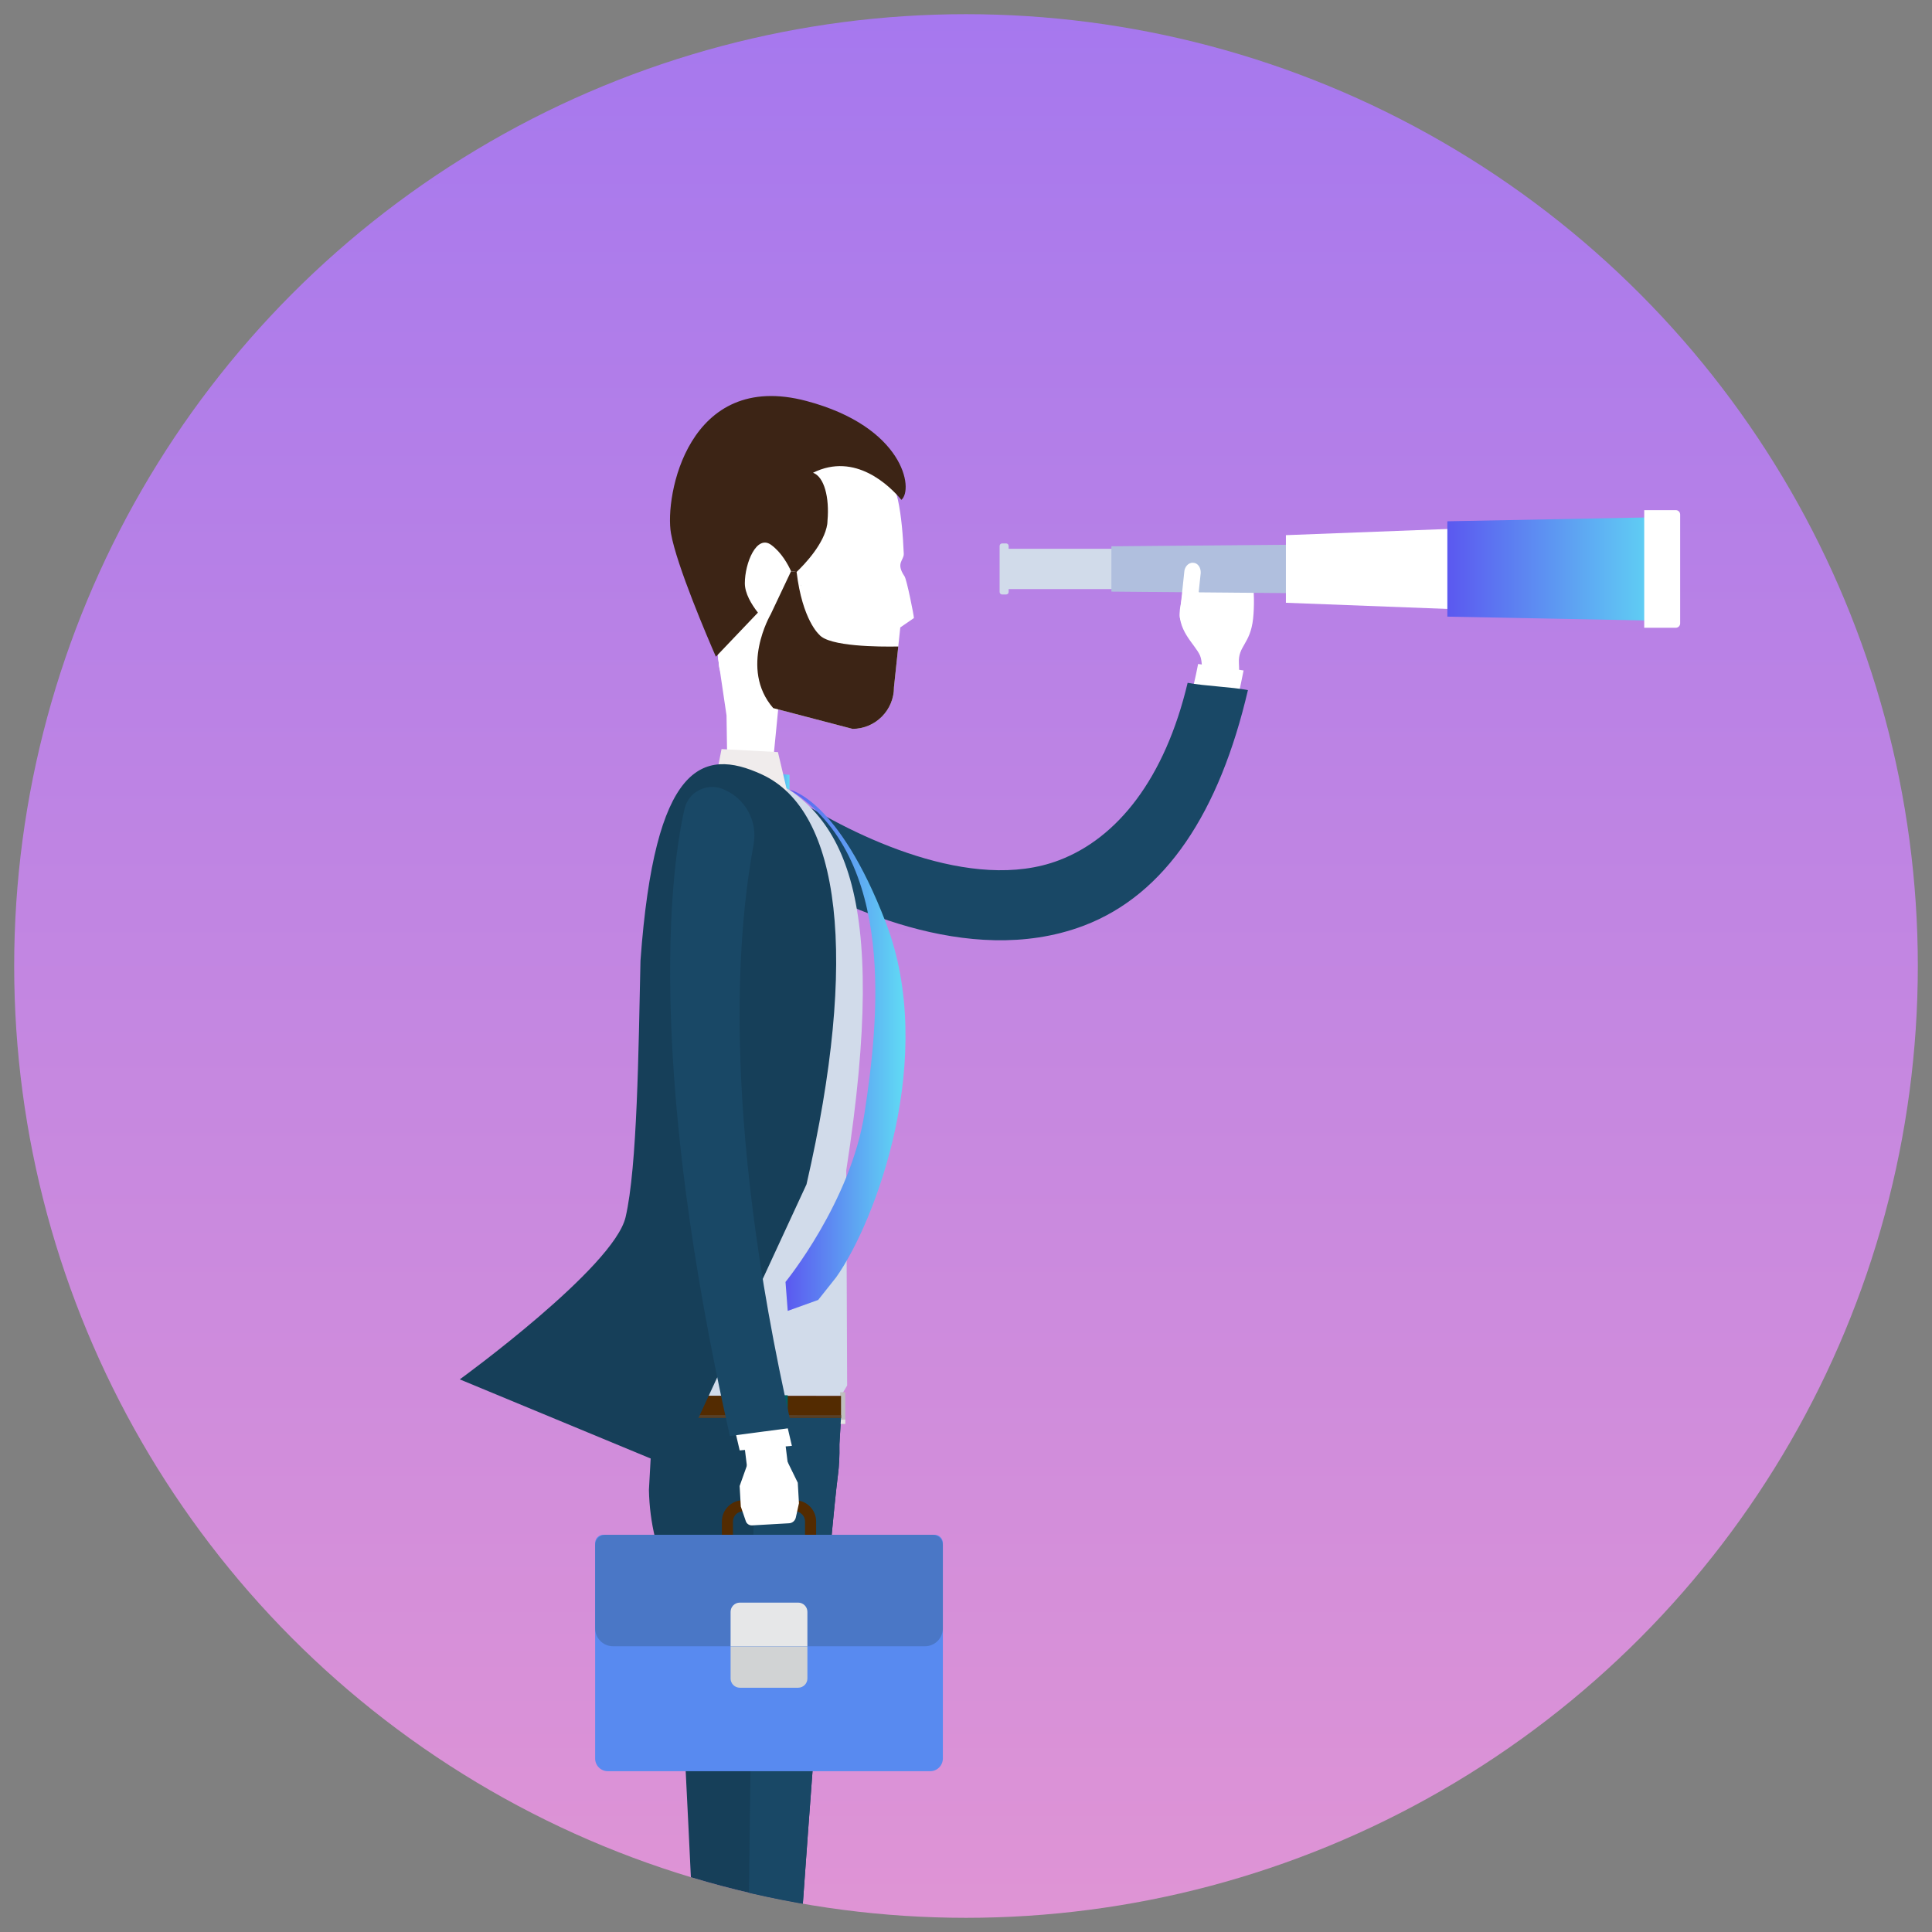 <?xml version="1.0" encoding="utf-8"?>
<!-- Generator: Adobe Illustrator 16.0.0, SVG Export Plug-In . SVG Version: 6.00 Build 0)  -->
<!DOCTYPE svg PUBLIC "-//W3C//DTD SVG 1.1//EN" "http://www.w3.org/Graphics/SVG/1.1/DTD/svg11.dtd">
<svg version="1.1" id="Calque_1" xmlns="http://www.w3.org/2000/svg" xmlns:xlink="http://www.w3.org/1999/xlink" x="0px" y="0px"
	 width="545px" height="545px" viewBox="0 0 545 545" enable-background="new 0 0 545 545" xml:space="preserve">
<rect x="0" y="0" width="545" height="545" fill="#808080" stroke="none"/>
<linearGradient id="SVGID_1_" gradientUnits="userSpaceOnUse" x1="272.501" y1="541" x2="272.501" y2="4">
	<stop  offset="0" style="stop-color:#DF94D5"/>
	<stop  offset="1" style="stop-color:#A678EE"/>
</linearGradient>
<circle fill="url(#SVGID_1_)" cx="272.5" cy="272.5" r="268.5"/>
<g>
	<defs>
		<circle id="SVGID_20_" cx="272.5" cy="272.5" r="268.5"/>
	</defs>
	<clipPath id="SVGID_2_">
		<use xlink:href="#SVGID_20_"  overflow="visible"/>
	</clipPath>
	<g clip-path="url(#SVGID_2_)">
		<path fill="#FFFFFF" d="M338.219,198.323c0,0,1.7-10.143,0.303-13.39c-1.422-3.289-6.873-7.259-5.534-13.973
			c1.341-6.748,1.14-11.09,1.207-11.871c0.064-0.8,0.064-4.101,1.378-4.475c1.316-0.386,4.191-0.809,5.196,1.063
			c0,0,2.667-1.646,4.83,1.039c0,0,1.209-0.805,2.043-0.329c0,0,1.259-0.139,1.93,0.525c0,0,2.627-0.588,3.338,1.938
			c0,0,1.351,8.441,0.578,15.673c-0.792,7.238-4.296,7.683-4.003,12.573c0.387,6.207-1.259,14.065-2.781,14.209
			C345.19,201.451,338.219,198.323,338.219,198.323z"/>
		<path fill="#FFFFFF" d="M297.473,261.073c2.14-0.545,4.266-1.209,6.373-2.012c23.778-9.048,39.686-32.143,46.954-69.931
			l-12.822-1.831c-6.236,32.414-20.728,50.829-39.396,57.935c-35.687,13.594-75.947-18.693-76.434-19.063l-8.987,11.748
			C215.278,239.54,255.412,271.814,297.473,261.073z"/>
		<path fill="#194866" d="M211.539,227.023c2.92-3.814,8.263-4.775,12.295-2.17c17.106,11.063,50.351,27.203,74.935,17.805
			c16.367-6.23,29.787-22.867,36.253-50.039c4.843,0.908,12.403,1.154,17.007,2.055c-8.029,34.443-23.213,57.654-46.246,66.426
			c-2.181,0.83-4.383,1.518-6.613,2.09c-32.622,8.321-68.465-10.635-85.014-21.152C209.042,238.784,207.854,231.837,211.539,227.023
			L211.539,227.023z"/>
		<path fill="#FFFFFF" d="M252.182,193.799c0.038,6.492-5.183,11.776-11.673,11.815l-22.243-5.825
			c-7.091-2.008-15.49-6.438-15.529-12.925l-5.527-42.23c-0.038-6.493,10.562-22.324,17.049-22.366l34.041,10.922
			c4.852-0.034,6.215,13.033,6.643,23.019c0.08,1.879-2.367,2.569,0.214,6.36c0.65,0.961,2.648,11.044,2.651,11.775l-3.844,2.649
			L252.182,193.799z"/>
		<polygon fill="#FFFFFF" points="205.409,232.533 216.188,234.132 220.317,191.94 202.517,185.396 204.947,201.825 		"/>
		<path fill="#D1DBEA" d="M238.725,330.122c12.462-80-1.552-101.442-23.817-111.659c-19.829-9.126-28.422,9.959-31.369,41.797
			v130.659l0.982,2.783l52.726,0.065l1.724-2.93L238.725,330.122z"/>
		<path fill="#163F59" d="M237.248,399.867l-52.999-1.09l-1.192,21.506c0.188,9.475,2.437,18.12,5.98,25.404
			c1.933,2.954,3.763,39.943,6.02,87.31l7.691,182.184l12.734,0.013l1.423-37.172c0.004-0.072,14.141-219.671,19.566-262.776
			c0.104-0.836,0.159-1.648,0.209-2.502c0.022-0.128,0.039-0.286,0.042-0.417c0.075-1.625,0.108-3.262,0.071-4.914L237.248,399.867z
			"/>
		<rect x="237" y="392.736" fill="#BFBFBF" width="1.444" height="8.962"/>
		<rect x="237" y="400.479" fill="#E5E5E5" width="1.444" height="1.177"/>
		<path fill="#194866" d="M237.248,399.867l-24.282-0.521l-3.982,315.845l6.499,0.002l1.423-37.172
			c0.004-0.072,14.141-219.671,19.566-262.776c0.104-0.836,0.159-1.648,0.209-2.502c0.022-0.128,0.039-0.286,0.042-0.417
			c0.075-1.625,0.108-3.262,0.071-4.914L237.248,399.867z"/>
		<polygon fill="#532B01" points="237.248,393.768 184.521,393.702 184.17,399.894 237.248,399.961 		"/>
		<polygon fill="#584027" points="237.248,399.181 184.17,399.176 184.17,399.95 237.248,399.961 		"/>
		<rect x="193.552" y="393.592" fill="#10334A" width="2.26" height="6.482"/>
		<rect x="219.953" y="393.592" fill="#005F62" width="2.256" height="6.482"/>
		<g>
			
				<linearGradient id="SVGID_3_" gradientUnits="userSpaceOnUse" x1="226.353" y1="296.281" x2="260.206" y2="296.281" gradientTransform="matrix(-1 0 0 1 481.79 0)">
				<stop  offset="0" style="stop-color:#60DCF4"/>
				<stop  offset="1" style="stop-color:#5B58F0"/>
			</linearGradient>
			<path fill="url(#SVGID_3_)" d="M221.584,361.623c0,0,18.492-22.638,22.315-47.774c3.822-25.133,9.331-72.065-21.189-91.077
				c0,0,13.67,2.31,27.189,37.516c14.497,37.742-2.783,84.16-14.024,100.026l-5.076,6.391l-8.59,3.087L221.584,361.623z"/>
			
				<linearGradient id="SVGID_4_" gradientUnits="userSpaceOnUse" x1="259.081" y1="220.4" x2="264.38" y2="220.4" gradientTransform="matrix(-1 0 0 1 481.79 0)">
				<stop  offset="0" style="stop-color:#60DCF4"/>
				<stop  offset="1" style="stop-color:#5B58F0"/>
			</linearGradient>
			<polygon fill="url(#SVGID_4_)" points="222.709,222.771 222.709,218.569 217.41,218.028 221.312,222.125 			"/>
		</g>
		<path fill="#F0ECEC" d="M202.48,216.73l1.057-5.425l15.912,0.856l2.756,11.683C222.205,223.845,214.632,216.85,202.48,216.73z"/>
		<path fill="none" d="M214.234,158.548c-0.005,0.01-0.077,0.143-0.11,0.21C214.162,158.688,214.196,158.618,214.234,158.548z"/>
		<path d="M214.259,158.508v0.002c-0.009,0.015-0.017,0.023-0.025,0.038L214.259,158.508z"/>
		<path fill="none" d="M231.088,166.177l0.214,2.233C231.206,167.699,231.126,166.958,231.088,166.177z"/>
		<path d="M231.302,168.41c0.013,0.086,0.017,0.185,0.029,0.263h-0.004L231.302,168.41z"/>
		<path fill="none" d="M225.86,164.902l-0.781-2.576C225.423,163.206,225.684,164.063,225.86,164.902z"/>
		<path d="M225.961,165.247l-0.014,0.066c-0.025-0.135-0.058-0.277-0.088-0.411L225.961,165.247z"/>
		<path fill="#163F59" d="M176.473,343.343c3.308-14.207,3.638-47.062,4.201-72.344c4.015-55.459,17.363-60.304,34.234-52.536
			c22.265,10.217,27.35,51.49,12.602,115.626l-37.092,80.193l-60.716-25.172C129.701,389.11,173.168,357.556,176.473,343.343z"/>
		<path fill="#3C2415" d="M227.509,113.12c27.395,7.282,30.298,24.849,26.77,27.884c-3.286-3.913-13.003-13.558-24.928-7.646
			c3.16,1.134,4.653,6.991,4.078,13.511c-0.025,0.322-0.013,0.629-0.063,0.956c-0.838,5.548-6.344,11.308-8.652,13.518l-1.56-0.205
			c-0.815-1.805-2.662-5.273-5.615-7.43c-4.111-3.009-7.427,5.127-7.427,10.83c0,2.842,1.838,5.905,3.688,8.275l-11.854,12.441
			c-2.249-5.153-11.052-25.657-12.667-34.78C187.42,139.989,194.075,104.229,227.509,113.12z"/>
		<path fill="#3C2415" d="M217.41,173.285l5.745-12.148l1.56,0.205c1.625,13.622,6.374,17.676,6.374,17.676
			c2.727,3.383,16.952,3.458,22.306,3.355l-1.212,11.426c0.038,6.492-5.183,11.776-11.673,11.815l-22.243-5.825
			c-0.055-0.018-0.109-0.039-0.163-0.054C208.442,188.565,217.41,173.285,217.41,173.285z"/>
		<g>
			<g>
				<path fill="#532B01" d="M206.765,429.204c0-1.584,1.284-2.867,2.87-2.867h14.59c1.582,0,2.87,1.283,2.87,2.867v4.961h3.129
					v-4.961c0-3.311-2.689-5.999-6-5.999h-14.59c-3.312,0-6,2.688-6,5.999v4.961h3.131V429.204z"/>
				<g>
					<path fill="#588AF0" d="M262.394,499.639h-90.931c-1.976,0-3.579-1.603-3.579-3.579v-60.795c0-1.276,1.037-2.312,2.311-2.312
						h93.462c1.276,0,2.313,1.035,2.313,2.312v60.795C265.97,498.036,264.366,499.639,262.394,499.639z"/>
					<path fill="#D1D3D4" d="M206.092,473.486c0,1.438,1.17,2.607,2.611,2.607h16.448c1.438,0,2.61-1.17,2.61-2.607v-9.092h-21.668
						V473.486z"/>
					<path fill="#4A77C6" d="M263.116,432.953h-92.378c-1.573,0-2.853,1.278-2.853,2.855v23.533c0,2.794,2.266,5.053,5.055,5.053
						h87.973c2.796,0,5.057-2.259,5.057-5.053v-23.533C265.97,434.231,264.689,432.953,263.116,432.953z"/>
					<path fill="#E6E7E8" d="M225.151,452.083h-16.448c-1.44,0-2.611,1.165-2.611,2.609v9.702h21.668v-9.702
						C227.761,453.248,226.589,452.083,225.151,452.083z"/>
				</g>
			</g>
			<path fill="#FFFFFF" d="M221.572,411.164l-5.048,0.171v-0.003l-0.096,0.008h-0.102v0.009l-5.03,0.403l-2.653,7.44l0.333,5.793
				l1.41,4.124c0.255,0.746,0.976,1.228,1.766,1.188l5.236-0.297l0.197-0.015l5.01-0.283c0.923-0.052,1.694-0.713,1.897-1.615
				l0.885-4.033l-0.332-5.795L221.572,411.164z"/>
			<polygon fill="#FFFFFF" points="222.541,415.388 211.006,416.043 209.545,404.18 221.081,403.526 			"/>
		</g>
		<path fill="#FFFFFF" d="M208.66,409.146l14.725-1.288c-31.231-131.495-11.841-176.494-11.645-177.003l-14.782-5.767
			C196.074,227.358,176.297,272.881,208.66,409.146z"/>
		<path fill="#194866" d="M203.818,222.548L203.818,222.548c6.308,2.456,9.987,9.003,8.766,15.662
			c-3.8,20.733-10.128,72.745,10.802,164.554l-17.506,2.315c-22.827-101.517-17.326-157.098-12.773-176.932
			C194.198,223.406,199.283,220.783,203.818,222.548z"/>
		<rect x="283.895" y="154.813" fill="#D1DBEA" width="75.979" height="11.363"/>
		<polygon fill="#B0BFDE" points="313.517,166.89 406.229,167.698 406.229,153.295 313.517,154.103 		"/>
		<polygon fill="#FFFFFF" points="362.744,170.036 446.156,173.219 446.156,147.772 362.744,150.963 		"/>
		
			<linearGradient id="SVGID_5_" gradientUnits="userSpaceOnUse" x1="10.565" y1="160.499" x2="73.505" y2="160.499" gradientTransform="matrix(-1 0 0 1 481.79 0)">
			<stop  offset="0" style="stop-color:#60DCF4"/>
			<stop  offset="1" style="stop-color:#5B58F0"/>
		</linearGradient>
		<polygon fill="url(#SVGID_5_)" points="408.285,173.947 471.225,175.166 471.225,145.832 408.285,147.047 		"/>
		<path fill="#FFFFFF" d="M463.82,177.087h8.912c0.679,0,1.225-0.555,1.225-1.226v-30.728c0-0.675-0.546-1.226-1.225-1.226h-8.912
			V177.087z"/>
		<path fill="#D1DBEA" d="M282.699,167.698h1.115c0.395,0,0.718-0.319,0.718-0.72v-12.962c0-0.401-0.324-0.722-0.718-0.722h-1.115
			c-0.399,0-0.718,0.32-0.718,0.722v12.962C281.981,167.379,282.3,167.698,282.699,167.698z"/>
		<g>
			<path fill="#FFFFFF" d="M336.613,158.758c1.287,0.055,2.156,1.341,2.098,2.87l-1.281,12.158c-0.044,1.536-1.141,2.746-2.42,2.696
				l0,0c-1.295-0.056-2.278-1.326-2.229-2.883l1.28-12.147c0.061-1.535,1.146-2.744,2.43-2.701L336.613,158.758z"/>
			<polygon fill="#FFFFFF" points="337.72,166.345 340.387,170.432 341.61,176.69 337.749,178.958 335.378,179.133 334.636,169.556 
							"/>
		</g>
	</g>
</g>
</svg>
